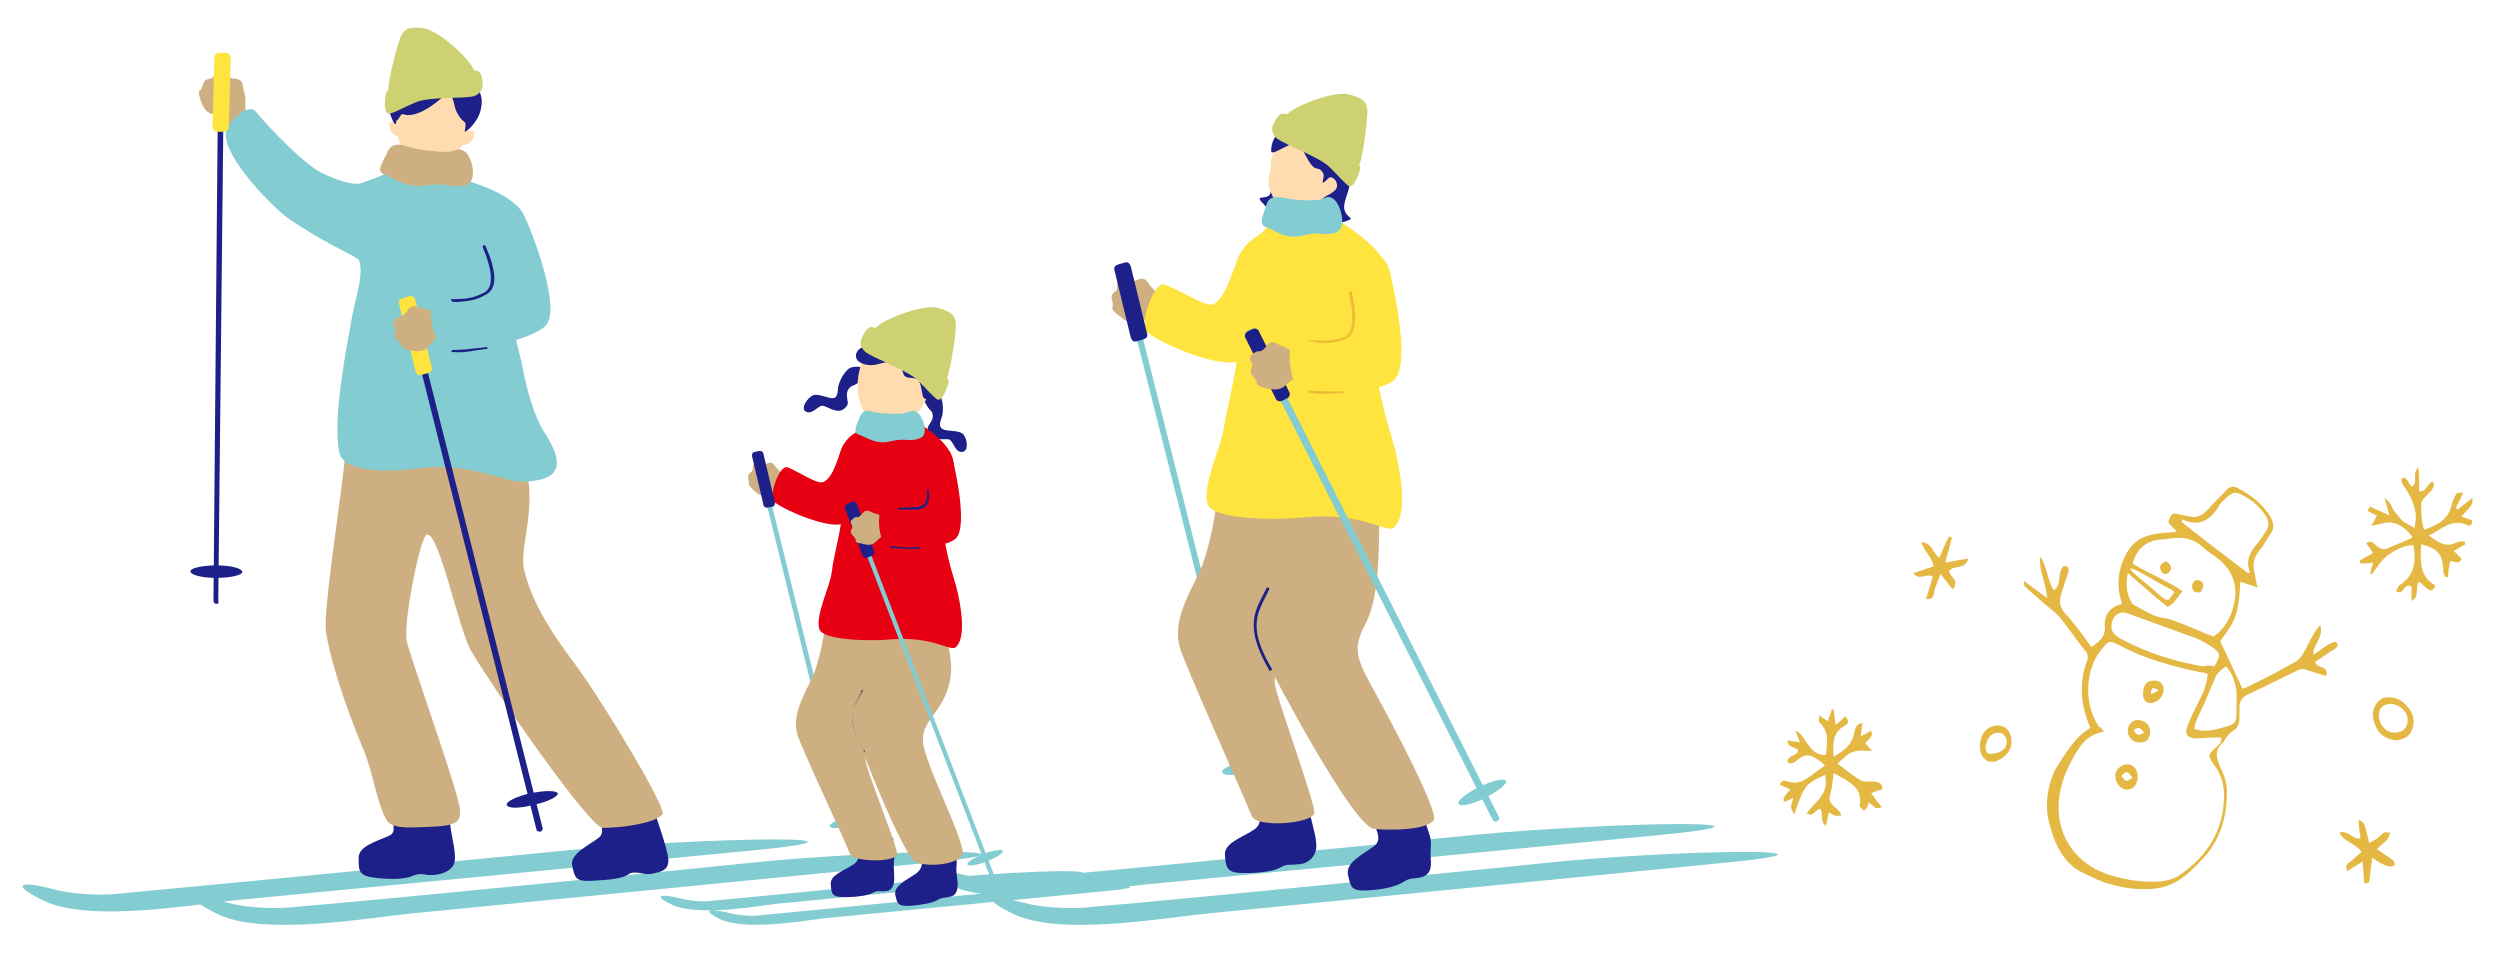 <?xml version="1.0" encoding="utf-8"?>
<!-- Generator: Adobe Illustrator 25.4.8, SVG Export Plug-In . SVG Version: 6.00 Build 0)  -->
<svg version="1.1" id="レイヤー_1" xmlns="http://www.w3.org/2000/svg" xmlns:xlink="http://www.w3.org/1999/xlink" x="0px"
	 y="0px" viewBox="0 0 260 100" style="enable-background:new 0 0 260 100;" xml:space="preserve">
<style type="text/css">
	.st0{fill:#83CCD2;}
	.st1{fill:#1D2088;}
	.st2{fill:#CDAF81;}
	.st3{fill:#FFDBB0;}
	.st4{fill:#CDD171;}
	.st5{fill:#FFE33F;}
	.st6{fill:#EDBC32;}
	.st7{fill:#E60012;}
	.st8{fill:#E4B842;}
</style>
<g>
	<g>
		<path class="st0" d="M4.6,93.7C9.5,96,20.5,94,24.7,93.6l54-5.2c6.3-0.6,7.1-1.1,1.8-1.1c-5.3,0-14.8,0.5-21.2,1.1
			c0,0-35.6,3.5-47.6,4.6c-1.5,0.1-4.2,0-6.1-0.5C1.9,91.5,1.1,92,4.6,93.7z"/>
		<path class="st0" d="M22.7,95.1c4.9,2.3,15.9,0.3,20.1-0.1l54-5.3c6.3-0.6,7.1-1.1,1.8-1.1c-5.3,0-14.8,0.5-21.2,1.2
			c0,0-35.6,3.6-47.6,4.6c-1.5,0.1-4.2,0-6.1-0.5C20,92.9,19.2,93.4,22.7,95.1z"/>
		<g>
			<path class="st1" d="M46,81.9c-0.1-0.6-1.8-0.3-3.3-0.3c-0.7,0-2.3-0.5-2.6,0.9c-0.3,1.4,1.7,3.8,0.4,4.4
				c-1.3,0.6-3.3,1.1-3.2,2.4c0,1.3,0,1.8,1.8,2c1.8,0.2,3.1,0.1,3.8-0.2c0.7-0.3,1-0.2,1.6-0.1c1.2,0.1,2.7-0.4,2.8-1.5
				c0.1-1.1-0.3-2.2-0.5-3.9C46.8,84.5,46.1,82.9,46,81.9z"/>
		</g>
		<g>
			<path class="st1" d="M66.3,80.7c0.1-0.6-1.8,0.4-2.7,0.5c-1.5,0.2-2.1-0.3-2.2,1.2c-0.1,1.5,2,3.8,0.9,4.7
				c-1.2,0.9-3,1.7-2.8,2.9c0.3,1.3,0.3,1.7,2.1,1.6c1.8-0.1,3.1-0.2,3.8-0.7c0.6-0.4,1.6,0.1,2.2,0c1.2-0.2,2-0.4,1.9-1.6
				c-0.1-1.1-1.2-4.1-1.5-5.1C67.7,82,66.3,81,66.3,80.7z"/>
		</g>
		<path class="st2" d="M25.5,11.3c0-0.5,0.1-1.1-0.1-1.7c-0.2-0.6,0-1.3-0.9-1.4c-1-0.1-0.7-0.4-1.1-0.5c-0.4-0.2-0.8-0.4-1,0
			C22.2,8,22,8.2,21.8,8.2c-0.2,0-0.5,0.1-0.6,0.4C21,8.9,21,9.3,20.8,9.4c-0.2,0.1-0.1,0.5,0,0.8c0.1,0.3,0.4,1.4,1.1,1.6
			c0.7,0.2,1.2,0.1,1.6,0.7c0.1,0.1,1.6,2.7,1.8,2.9c0.4,0.6,2.5-0.4,2.1-1.1C27.2,14.1,25.5,11.5,25.5,11.3z"/>
		<path class="st0" d="M33.7,18.1c-1.9-0.8-5.8-4.9-7.1-6.5c-0.8-1-3,1.2-3.1,2.1c-0.4,2.6,5,8,6.6,9.1c3.9,2.6,5.8,3.3,6.9,4
			c2.9,2,4.7-7.2,2-8.2C38.3,18.5,38,20.1,33.7,18.1z"/>
		<g>
			<path class="st3" d="M48.5,13.7c0.5-2.4,0.1-5.4-2.9-5.9c-3-0.4-4.3,2.6-4.5,5c-0.1-0.2-0.6-0.3-0.6,0.1c0,0.2,0,0.5,0.2,0.8
				c0.2,0.4,0.6,0.4,0.7,0.5c0.1,0.6,0.4,1.2,0.7,1.6c0.4,0.5,1.4,1.3,2.4,1.5c0.8,0.1,1.8-0.4,2.4-0.9c0.5-0.4,0.9-0.9,1.2-1.3
				c0.2-0.1,0.5,0,0.8-0.3c0.3-0.2,0.5-0.9,0.4-1.1C49,13.5,48.5,13.6,48.5,13.7z"/>
			<path class="st1" d="M46.6,6.7c-0.2-0.3-1.2-0.9-2.2-0.7c-1.1,0.2-1.9,0.6-2.1,1.1c-0.2,0.5-0.8,0.9-1.3,1.5
				c-1.2,1.3-0.8,2.4-0.5,3.1c0.3,0.7,0.4,1.1,0.6,1.2c0.2,0,0-0.3,0.2-0.4c0.2-0.1,0.4-0.8,0.7-0.6c0.5,0.2,1.8,0.1,3.8-1.6
				c0.5-0.4,0.9-0.7,1.1-0.4c0.1,0.1,0.3,0.7,0.4,1.2c0.1,0.5,0.6,1.3,0.9,1.5c0.3,0.2,0.2,0.3,0.2,0.6c0,0.3-0.3,0.8,0.4,0.2
				c1-1,1.3-1.9,1.3-2.9c0-1-1.1-2.9-1.9-3C47.4,7.2,46.8,7.1,46.6,6.7z"/>
		</g>
		<path class="st2" d="M33.9,65.7c-0.3-2.2,1.4-12.6,2.1-19.1c0.4-1.1,3.3-2.1,9.2-2.2c2.2,0,6.9-1.3,8.5,1.7
			c2.9,5.5,0.2,10.3,0.8,13.1c0.9,4.1,4,8.1,5.4,10c3.4,4.7,9.5,15,9,15.5c-0.9,1-4.5,1.4-6.2,1.4c-1.4,0-11.6-14.8-13.7-18.4
			c-1.3-2.2-3.3-12.3-4.6-12.1c-0.7,0.1-2.5,9.3-2.1,11.1c0.4,1.7,4.6,13.5,5.3,16.4c0.6,2.3,0.4,2.8-3.2,2.9
			c-2.2,0.1-3.8,0.2-4.3-0.9c-1-2-1.2-4.3-2.2-6.9C35.6,72.7,34.3,68.3,33.9,65.7z"/>
		<path class="st0" d="M41.8,17.2c0.6-0.4,0.7-0.5,1.9-0.2c1.1,0.3,2.9-0.5,3,1.1c0,0.3,5.4,1.3,7.2,3.5c2.2,2.9-0.9,7.8-1.1,10
			c0,0.7,1.3,5,1.7,7.4c0.3,1.4,1,4.3,2.2,6.1c1.7,2.7,2.2,4.9-2.4,5c-1.6,0.1-5.7-2.1-10.7-1.4c-2,0.3-7.8,0.7-8.3-1.6
			c-0.8-3.6,0.9-11.8,1.4-14.6c0.3-1.6,1.6-5.4,0.1-5.9c-2.9-0.9-2.1-6.4,0.9-7.6C39.6,18.4,41.5,17.4,41.8,17.2z"/>
		<path class="st2" d="M40.3,15.8c-0.3,0.8-1.3,2-0.4,2.3c0.9,0.3,2.3,1.5,4.4,1.2c2.2-0.4,2.5,0.3,4,0c1.5-0.3,0.8-2.9,0.1-3.5
			c-0.8-0.6-1,0-2,0c-1,0-2.8-0.2-3.8-0.5C41.5,14.9,40.7,14.9,40.3,15.8z"/>
		<g>
			<path class="st4" d="M49.4,8c0.2-0.5-0.5-1.5-1.4-2.4c-0.9-0.9-2.8-2.6-4.2-2.7c-1.4-0.1-1.9,0.1-2.3,1.4
				c-0.4,1.2-1.3,4.7-1.1,5.5c0.2,0.8,2.5,0.2,4.2-0.1C46.4,9.4,49.1,8.7,49.4,8z"/>
			<path class="st4" d="M50,7.7c0.3,0.9,0.4,1.9-0.7,2.3c-1.1,0.3-4.8,0-6.2,0.7c-1.4,0.6-1.8,0.9-2.5,1.1c-0.7,0.2-0.6-1.2-0.5-1.9
				c0.1-0.6,0.4-0.6,1.2-0.8c0.8-0.2,5-1.2,5.9-1.4C48.1,7.5,49.8,7,50,7.7z"/>
		</g>
		<g>
			<path class="st1" d="M22.5,62.8c-0.2,0-0.3-0.2-0.3-0.3L22.7,6c0-0.2,0.2-0.3,0.3-0.3c0.2,0,0.3,0.2,0.3,0.3l-0.6,56.5
				C22.8,62.7,22.7,62.8,22.5,62.8C22.5,62.8,22.5,62.8,22.5,62.8z"/>
			<path class="st1" d="M25.2,59.5c0,0.3-1.2,0.6-2.7,0.6c-1.5,0-2.7-0.3-2.7-0.7c0-0.3,1.2-0.6,2.7-0.6
				C24,58.8,25.2,59.1,25.2,59.5z"/>
			<path class="st5" d="M23.8,13.2c0,0.3-0.2,0.5-0.5,0.5l-0.7,0c-0.3,0-0.5-0.2-0.5-0.5L22.3,6c0-0.3,0.2-0.5,0.5-0.5l0.7,0
				c0.3,0,0.5,0.2,0.5,0.5L23.8,13.2z"/>
		</g>
		<g>
			<path class="st1" d="M56.2,86.5c-0.2,0-0.4-0.1-0.4-0.2L42,31.4c0-0.2,0.1-0.4,0.2-0.4c0.2,0,0.4,0.1,0.4,0.2l13.8,54.8
				C56.5,86.2,56.4,86.4,56.2,86.5C56.2,86.5,56.2,86.5,56.2,86.5z"/>
			<path class="st1" d="M58,82.5c0.1,0.3-1,0.9-2.5,1.2c-1.5,0.4-2.7,0.4-2.8,0c-0.1-0.3,1-0.9,2.5-1.2C56.6,82.2,57.9,82.2,58,82.5
				z"/>
			<path class="st5" d="M44.9,38.2c0.1,0.3-0.1,0.5-0.4,0.6l-0.7,0.2c-0.3,0.1-0.5-0.1-0.6-0.4l-1.7-7c-0.1-0.3,0.1-0.5,0.4-0.6
				l0.7-0.2c0.3-0.1,0.5,0.1,0.6,0.4L44.9,38.2z"/>
		</g>
		<g>
			<path class="st2" d="M45.7,32.8c-0.4-0.2-0.9-0.6-1.6-0.7s-1.2-0.6-1.7,0.2c-0.6,0.8-0.7,0.5-1,0.7c-0.3,0.2-0.7,0.5-0.5,0.8
				c0.2,0.3,0.3,0.6,0.2,0.7c-0.1,0.2-0.2,0.5,0.1,0.8c0.3,0.3,0.6,0.5,0.6,0.7c0,0.2,0.3,0.3,0.7,0.4c0.4,0.1,1.4,0.3,1.9-0.2
				c0.5-0.5,0.7-1,1.4-1.1c0.1,0,3.1-0.2,3.4-0.2c0.7-0.1,0.8-2.4,0-2.4C49,32.6,45.8,32.9,45.7,32.8z"/>
			<g>
				<path class="st0" d="M51.1,30.1C50.6,31,47,31,45.3,31.5c-1.2,0.3,0.1,4.9,1,5c2.6,0.2,9.3-1.2,10.5-2.7
					c1.6-1.9-1.6-10.1-2.4-11.6c-1.4-2.4-3.9-0.9-4.2,1.9C50,25.4,51.8,28.5,51.1,30.1z"/>
				<path class="st1" d="M47.1,31.4C47.1,31.4,47.1,31.4,47.1,31.4c0.2,0,0.4,0,0.6,0c0.8-0.1,1.8-0.1,2.9-0.8
					c1.1-0.6,1.1-2.3-0.1-5c0-0.1-0.1-0.1-0.2-0.1c-0.1,0-0.1,0.1-0.1,0.2c1.1,2.6,1.1,4.2,0.2,4.7c-1.1,0.6-2,0.7-2.8,0.7
					c-0.2,0-0.4,0-0.6,0c-0.1,0-0.1,0.1-0.1,0.1C47,31.3,47,31.3,47.1,31.4z"/>
				<path class="st1" d="M47,36.6C47,36.6,47,36.6,47,36.6c0.9,0.1,1.7,0,2.7-0.2c0.3,0,0.6-0.1,0.9-0.1c0.1,0,0.1-0.1,0.1-0.1
					c0-0.1-0.1-0.1-0.1-0.1c-0.3,0-0.6,0.1-0.9,0.1c-0.9,0.1-1.7,0.2-2.6,0.2c-0.1,0-0.1,0-0.1,0.1C46.9,36.5,46.9,36.6,47,36.6z"/>
			</g>
		</g>
	</g>
	<g>
		<path class="st0" d="M98.9,92.1c4.9,2.3,15.9,0.3,20.1-0.1l54-5.2c6.3-0.6,7.1-1.1,1.8-1.1c-5.3,0-14.8,0.5-21.2,1.1
			c0,0-35.6,3.5-47.6,4.6c-1.5,0.1-4.2,0-6.1-0.5C96.2,90,95.3,90.5,98.9,92.1z"/>
		<path class="st0" d="M105.5,95.1c4.9,2.3,15.9,0.3,20.1-0.1l54-5.3c6.3-0.6,7.1-1.1,1.8-1.1c-5.3,0-14.8,0.5-21.2,1.2
			c0,0-35.6,3.6-47.6,4.6c-1.5,0.1-4.2,0-6.1-0.5C102.8,92.9,101.9,93.4,105.5,95.1z"/>
		<path class="st2" d="M120.7,31.4c-0.3-0.4-0.4-1-0.9-1.5c-0.5-0.5-0.6-1.2-1.5-0.8c-0.9,0.4-0.8,0-1.2,0c-0.4,0-0.9,0-0.9,0.4
			c0,0.4,0,0.7-0.2,0.8c-0.2,0.1-0.4,0.3-0.4,0.7c0.1,0.4,0.2,0.7,0.1,0.9c-0.1,0.2,0.1,0.5,0.4,0.7c0.3,0.2,1,1,1.7,0.9
			c0.7-0.1,1.1-0.5,1.8-0.1c0.1,0.1,2.7,1.6,2.9,1.8c0.6,0.3,2-1.5,1.3-2C123.6,33,120.8,31.5,120.7,31.4z"/>
		<path class="st5" d="M126.3,31.6c-0.8,0.5-3.6-1.5-5.2-2c-1.2-0.4-2.6,4.4-1.9,4.9c2.1,1.6,7.7,3.7,9.5,3.1
			c0.9-0.3,2.4-3.1,2.8-3.4c0.9-1,2.4-5.1,2.5-5.7c0.7-3.2-3.7-3.8-4.9-2C128.2,27.6,127.7,30.7,126.3,31.6z"/>
		<g>
			<path class="st0" d="M130.6,83c-0.2,0-0.4-0.1-0.4-0.2L116.4,28c0-0.2,0.1-0.4,0.2-0.4c0.2,0,0.4,0.1,0.4,0.2l13.8,54.8
				C130.9,82.8,130.8,82.9,130.6,83C130.6,83,130.6,83,130.6,83z"/>
			<path class="st0" d="M132.4,79.1c0.1,0.3-1,0.9-2.5,1.2c-1.5,0.4-2.7,0.4-2.8,0c-0.1-0.3,1-0.9,2.5-1.2
				C131.1,78.7,132.3,78.7,132.4,79.1z"/>
			<path class="st1" d="M119.3,34.7c0.1,0.3-0.1,0.5-0.4,0.6l-0.7,0.2c-0.3,0.1-0.5-0.1-0.6-0.4l-1.7-7c-0.1-0.3,0.1-0.5,0.4-0.6
				l0.7-0.2c0.3-0.1,0.5,0.1,0.6,0.4L119.3,34.7z"/>
		</g>
		<g>
			<path class="st1" d="M131.4,21.2c0.6,0.9,2.5,1.3,3.4,1.1c1.9-0.6-1.2-2.5-1.3-3.3c-0.1-0.6-0.6-0.5-1.3,0.3
				c-0.2,0.2,0.3,1-0.6,1.2C131,20.6,130.7,20.5,131.4,21.2z"/>
			<path class="st3" d="M138.3,21.2c-1,1.1-2.3,1.4-3.2,1.2c-0.9-0.2-1.8-0.7-2.4-1.4c-0.5-0.7-0.8-1.7-0.8-2c0-0.4,0.1-0.8,0.2-1.1
				c0.3-0.9-0.3-1,0.7-2.6c0.3-0.5,2.1-2.7,4.6-2.2C139.6,13.3,140.4,18.9,138.3,21.2z"/>
			<path class="st1" d="M135.4,15.4c-0.4-1.5-3.2,1.1-3.2,0.3c0-1.9,1.7-2.7,3.1-3c0.3-0.1,1.1-0.3,2-0.3c1.7,0.1,3.6,1.9,3.6,4
				c0,1.7-0.3,2-0.6,3.1c-0.1,0.6-0.6,1.6-0.5,2.2c0.2,1.1,1.3,0.9,0.2,1.3c-1,0.4-2.9,0-3.5-0.6c-0.4-0.3,1-1.9,1.6-2.1
				c1.1-0.6,1-0.9,0.9-1.3c-0.1-0.4-0.6-0.7-0.8-0.5c-1.2,1.2-0.3-0.1-0.6-0.5C136.9,16.9,136.9,18.6,135.4,15.4z"/>
		</g>
		<g>
			<path class="st4" d="M133.5,12.5c0-0.5,1-1.2,2.2-1.7c1.2-0.5,3.6-1.4,4.9-0.9c1.3,0.4,1.7,0.8,1.6,2.1c-0.1,1.3-0.5,4.8-1,5.5
				c-0.5,0.7-2.4-0.8-3.9-1.7C135.8,14.9,133.5,13.2,133.5,12.5z"/>
			<path class="st4" d="M133,12c-0.6,0.8-1.1,1.6-0.2,2.4c0.9,0.7,4.4,1.9,5.5,3c1.1,1.1,1.4,1.5,1.9,1.9s1-0.9,1.2-1.5
				c0.2-0.6-0.1-0.7-0.8-1.2c-0.7-0.5-4.2-3-5-3.5C134.9,12.4,133.5,11.4,133,12z"/>
		</g>
		<g>
			<path class="st1" d="M135.4,81.3c-0.1-0.6-1.2-0.1-2.3,0.1c-1.5,0.3-2,0-2.2,1.4c-0.2,1.5,0.7,2.7-0.5,3.5
				c-1.2,0.8-3.2,1.4-3,2.7c0.1,1.3,0.2,1.8,2,1.8c1.8,0,3.1-0.2,3.8-0.6c0.7-0.4,1-0.2,1.6-0.3c1.2,0,2-0.7,2.1-1.8
				c0-1.1-0.3-1.8-0.5-2.8C135.9,83.7,135.8,82.8,135.4,81.3z"/>
		</g>
		<g>
			<path class="st1" d="M147.1,82.5c-0.2-0.5-1.5,0.2-2.7,0.3c-1.6,0.1-1.6,0.2-1.7,1.6c0,1.5,1.3,2.8,0.2,3.6c-1.2,0.9-3,1.7-2.7,3
				c0.3,1.3,0.3,1.7,2.1,1.6c1.8-0.1,3.1-0.5,3.7-0.9c0.6-0.4,0.9-0.3,1.5-0.4c1.2-0.2,1.4-0.9,1.3-2c-0.1-1.1,0.2-1.7-0.2-2.7
				C148,84.8,147.7,83.9,147.1,82.5z"/>
		</g>
		<path class="st2" d="M137.8,48.5c-0.3-0.2-9.1-2.5-10.6-0.8c-0.3,0.4-0.5,6.4-2.1,10.9c-0.8,2.3-3.3,5.5-2.4,8.7
			c0.4,1.6,6.4,14.9,7.5,17.6c0.5,1.2,6.4,0.8,6.5-0.4c0-1.1-3.1-9.6-4-12.8c-0.8-2.9,2.4-4.6,3.9-7.1c1.4-2.4,3.7-5.6,2.4-10
			C138.5,52.6,137.9,48.5,137.8,48.5z"/>
		<g>
			<path class="st2" d="M143.4,50.2c-0.3-0.1-11.5-1.4-11.4,1c0,1.5,1.2,5.4,0.6,9.9c-0.3,2.2-2.5,4.1-1.2,7
				c0.7,1.5,9.3,17.9,11.5,18.1c1.9,0.2,5.5,0.1,6.2-0.9c0.6-0.8-4.5-10.4-6.1-13.3c-1.9-3.4-2.4-4.5-1-7.1c1-2,1.3-4.5,1.4-8.1
				C143.5,52.7,143.5,50.2,143.4,50.2z"/>
			<path class="st1" d="M132.1,69.8c0,0-0.1,0-0.1-0.1c-2.5-4.3-1.6-6-0.6-7.9c0.1-0.2,0.2-0.4,0.3-0.6c0-0.1,0.1-0.1,0.2-0.1
				c0.1,0,0.1,0.1,0.1,0.2c-0.1,0.2-0.2,0.4-0.3,0.6c-1,2-1.9,3.5,0.6,7.7C132.2,69.7,132.2,69.7,132.1,69.8
				C132.1,69.8,132.1,69.8,132.1,69.8z"/>
		</g>
		<path class="st5" d="M144.8,45.7c-1.1-3.6-1.4-5.4-1.7-7c-0.2-1.3,0.2-2.7,0.5-3.8c0.5-1.5,1.8-5.1,0.4-7.6
			c-0.9-1.7-2.6-2.9-4.8-4.4c-1.7-1.2-2.7-1-3.6-0.9c-1.7,0-3,0-3.3,0.6c-1,2.4-2.1,1.6-3.4,3.9c-1.1,2-1.7,9.5-0.5,9.5
			c0.9,0-0.7,5.9-1.1,8.4c-0.3,2.2-2.3,6-1.7,8c0.4,1.7,7.3,1.7,10.1,1.4c6.5-0.6,8.7,2,9.4,0.9C146.7,53,145.2,47,144.8,45.7z"/>
		<path class="st0" d="M131.7,21.3c-0.2,0.8-0.9,2-0.1,2.3c0.8,0.2,2,1.4,3.9,0.9c1.8-0.5,2.2,0.1,3.4-0.3c1.3-0.4,0.5-3-0.2-3.5
			c-0.7-0.5-0.8,0-1.7,0.1c-0.9,0.1-2.4,0-3.3-0.2C132.6,20.4,132,20.4,131.7,21.3z"/>
		<g>
			<path class="st0" d="M155.7,85.4c-0.2,0.1-0.4,0-0.5-0.2l-25.5-50.4c-0.1-0.2,0-0.4,0.2-0.5c0.2-0.1,0.4,0,0.5,0.2L155.9,85
				C156,85.1,155.9,85.3,155.7,85.4C155.7,85.4,155.7,85.4,155.7,85.4z"/>
			<path class="st0" d="M156.6,81.2c0.2,0.3-0.8,1.1-2.2,1.8c-1.3,0.7-2.6,0.9-2.7,0.6c-0.2-0.3,0.8-1.1,2.2-1.8
				C155.2,81.2,156.4,80.9,156.6,81.2z"/>
			<path class="st1" d="M134.1,40.8c0.1,0.2,0,0.5-0.2,0.6l-0.6,0.3c-0.2,0.1-0.5,0-0.6-0.2l-3.2-6.4c-0.1-0.2,0-0.5,0.2-0.6
				l0.6-0.3c0.2-0.1,0.5,0,0.6,0.2L134.1,40.8z"/>
		</g>
		<g>
			<path class="st2" d="M134.9,36.9c-0.4-0.2-0.9-0.7-1.5-0.9c-0.7-0.2-1.1-0.8-1.7,0c-0.6,0.8-0.7,0.4-1.1,0.6
				c-0.3,0.2-0.7,0.4-0.6,0.8c0.2,0.4,0.3,0.6,0.2,0.8c-0.1,0.2-0.2,0.5,0,0.8c0.2,0.3,0.5,0.5,0.5,0.8c0,0.2,0.3,0.4,0.7,0.5
				c0.3,0.1,1.4,0.4,2,0c0.6-0.4,0.8-0.9,1.5-0.9c0.1,0,3.1,0.1,3.4,0.2c0.7,0,1-2.3,0.2-2.4C138.2,37,135,36.9,134.9,36.9z"/>
			<g>
				<path class="st5" d="M140.6,34.7c-0.5,0.8-4.1,0.5-5.8,0.7c-1.3,0.2-0.5,4.9,0.4,5.1c2.6,0.5,8.4,0.4,9.8-1
					c1.8-1.7-0.2-10.1-0.4-11c-0.7-3.2-3.6-2.7-4.3,0C140,30,141.5,33.3,140.6,34.7z"/>
				<path class="st6" d="M136.2,35.5C136.2,35.6,136.2,35.6,136.2,35.5c0.2,0,0.4,0,0.6,0.1c0.8,0.1,1.8,0.2,3-0.3
					c1.2-0.4,1.4-2.1,0.8-4.9c0-0.1-0.1-0.1-0.2-0.1c-0.1,0-0.1,0.1-0.1,0.2c0.6,2.7,0.4,4.3-0.6,4.6c-1.2,0.4-2.1,0.3-2.9,0.3
					c-0.2,0-0.4,0-0.6-0.1c-0.1,0-0.1,0-0.1,0.1C136.1,35.5,136.1,35.5,136.2,35.5z"/>
				<path class="st6" d="M136.1,40.8C136.1,40.8,136.1,40.8,136.1,40.8c0.9,0.2,1.7,0.2,2.7,0.1c0.3,0,0.6,0,0.9,0
					c0.1,0,0.1-0.1,0.1-0.1c0-0.1-0.1-0.1-0.1-0.1c-0.3,0-0.6,0-0.9,0c-0.9,0-1.8,0-2.6-0.1c-0.1,0-0.1,0-0.1,0.1
					C136,40.7,136,40.8,136.1,40.8z"/>
			</g>
		</g>
	</g>
	<g>
		<path class="st0" d="M69.9,94.1c2.6,1.2,8.5,0.2,10.8-0.1l29-2.8c3.4-0.3,3.8-0.6,1-0.6c-2.9,0-8,0.3-11.3,0.6
			c0,0-19.1,1.9-25.5,2.5c-0.8,0.1-2.2,0-3.3-0.3C68.5,92.9,68,93.2,69.9,94.1z"/>
		<path class="st0" d="M74.9,95.6c2.6,1.2,8.5,0.2,10.8-0.1l29-2.8c3.4-0.3,3.8-0.6,1-0.6c-2.9,0-8,0.3-11.3,0.6
			c0,0-19.1,1.9-25.5,2.5c-0.8,0.1-2.2,0-3.3-0.3C73.5,94.4,73.1,94.7,74.9,95.6z"/>
		<path class="st2" d="M81.6,49.9c-0.2-0.3-0.3-0.7-0.7-1.1c-0.4-0.3-0.4-0.9-1.1-0.6c-0.7,0.3-0.6,0-0.9,0c-0.3,0-0.6,0-0.6,0.3
			c0,0.3,0,0.5-0.2,0.6c-0.1,0.1-0.3,0.2-0.3,0.5c0,0.3,0.1,0.5,0.1,0.7c-0.1,0.1,0.1,0.3,0.3,0.5c0.2,0.2,0.7,0.8,1.3,0.7
			c0.5-0.1,0.8-0.3,1.3-0.1c0.1,0,2,1.2,2.2,1.3c0.4,0.2,1.5-1.1,1-1.4C83.7,51.1,81.7,50,81.6,49.9z"/>
		<path class="st7" d="M85.7,50.1c-0.6,0.4-2.7-1.1-3.8-1.5c-0.9-0.3-2,3.2-1.4,3.6c1.5,1.1,5.6,2.7,7,2.3c0.6-0.2,1.8-2.2,2-2.5
			c0.7-0.7,1.8-3.8,1.8-4.2c0.5-2.3-2.7-2.8-3.6-1.5C87.2,47.2,86.8,49.5,85.7,50.1z"/>
		<g>
			<path class="st0" d="M88.7,87.9c-0.1,0-0.3-0.1-0.3-0.2l-9.9-40.3c0-0.1,0-0.3,0.2-0.3c0.1,0,0.3,0,0.3,0.2l9.9,40.3
				C88.9,87.7,88.9,87.8,88.7,87.9C88.7,87.9,88.7,87.9,88.7,87.9z"/>
			<path class="st0" d="M90.1,85c0.1,0.2-0.8,0.7-1.8,0.9c-1.1,0.3-2,0.3-2,0c-0.1-0.2,0.8-0.7,1.8-0.9C89.1,84.7,90,84.7,90.1,85z"
				/>
			<path class="st1" d="M80.6,52.3c0,0.2-0.1,0.4-0.3,0.4l-0.5,0.1c-0.2,0-0.4-0.1-0.4-0.3l-1.2-5.1c0-0.2,0.1-0.4,0.3-0.4l0.5-0.1
				c0.2,0,0.4,0.1,0.4,0.3L80.6,52.3z"/>
		</g>
		<g>
			<path class="st1" d="M92.9,87.3c0.1-0.4-1.1-0.1-1.7-0.3c-0.5-0.1-1.6-0.5-1.7,0.6c-0.1,1.1,0,1.9-0.9,2.4c-0.9,0.6-2.3,1-2.2,2
				c0.1,1,0.1,1.3,1.5,1.3s2.3-0.2,2.8-0.4c0.5-0.3,0.7-0.2,1.2-0.2c0.9,0,1.1-0.6,1.1-1.4c0-0.8-0.1-1.2,0-2S92.8,87.5,92.9,87.3z"
				/>
		</g>
		<g>
			<path class="st1" d="M99.4,87.9c0.1-0.4-1.1-0.1-1.7-0.2c-0.5-0.1-1.6-0.3-1.7,0.7s0.1,1.9-0.8,2.5c-0.9,0.6-2.2,1.2-2.1,2.1
				c0.2,0.9,0.2,1.3,1.6,1.2c1.3-0.1,2.3-0.3,2.8-0.6c0.5-0.3,0.7-0.2,1.1-0.3c0.9-0.1,1-0.7,1-1.5c-0.1-0.8-0.2-1.2-0.1-2
				C99.5,89.1,99.3,88.1,99.4,87.9z"/>
		</g>
		<path class="st2" d="M94.1,62.5c-0.2-0.1-6.7-1.9-7.8-0.6c-0.2,0.3-0.4,4.7-1.6,8c-0.6,1.7-2.4,4-1.8,6.4
			c0.3,1.2,4.7,10.5,5.5,12.5c0.4,0.9,4.9,0.9,4.9,0c0-0.8-2.5-6.9-3.2-9.3c-0.6-2.1,1.8-3.3,2.9-5.2c1.1-1.8,2.7-4.1,1.8-7.4
			C94.6,65.6,94.2,62.6,94.1,62.5z"/>
		<g>
			<path class="st2" d="M97,61.9c-0.2-0.1-6,0.2-5.4,1.9c0.1,0.4-0.1,3.6-1.1,6.8c-0.5,1.6-2.3,2.6-1.7,5c0.3,1.2,5.2,13.7,6.5,14.1
				c1.5,0.5,4.2,0.2,4.8-0.8c0.4-0.7-2.5-6.8-3.3-9c-1-2.7-1.2-3.5,0.1-5.3c1-1.3,2.2-3.1,2-5.7C98.6,65.7,97,62,97,61.9z"/>
			<path class="st1" d="M89.9,78.2C89.8,78.2,89.8,78.2,89.9,78.2c-1.9-3.2-1.3-4.4-0.5-5.9c0.1-0.2,0.2-0.3,0.2-0.5
				c0,0,0.1-0.1,0.1,0c0,0,0.1,0.1,0,0.1c-0.1,0.2-0.2,0.3-0.3,0.5c-0.8,1.4-1.4,2.6,0.4,5.6C90,78.1,90,78.1,89.9,78.2
				C89.9,78.2,89.9,78.2,89.9,78.2z"/>
		</g>
		<g>
			<path class="st1" d="M89.9,38.3c-0.4-0.2-1.4-0.3-1.8,0.2c-0.5,0.5-0.8,1.2-0.9,1.6c-0.1,0.4,0,1.2-0.5,1.3
				c-0.5,0.1-1.5-0.5-2.1-0.3c-0.6,0.2-1.4,1.4-0.8,1.7c0.7,0.4,1.3-0.7,1.8-0.6c0.5,0.1,1.5,0.9,2.2,0.3c0.6-0.5,0.3-0.7,0.3-1.2
				c-0.1-0.5,0.1-1,0.6-1.2c0.4-0.1,1.1-0.7,1.3-1C90.1,38.6,90.1,38.6,89.9,38.3z"/>
			<path class="st1" d="M96.3,40.5c0.4,0,1.4,0.3,1.6,0.9c0.2,0.6,0.2,1.4,0.1,1.8c-0.1,0.4-0.5,1.1,0,1.4c0.4,0.3,1.6,0.1,2.1,0.5
				c0.5,0.4,0.7,1.8,0,1.9c-0.8,0.1-0.9-1.1-1.4-1.3c-0.5-0.1-1.7,0.2-2.1-0.6c-0.3-0.7,0-0.8,0.2-1.2c0.3-0.4,0.3-1-0.1-1.3
				c-0.3-0.3-0.7-1.1-0.8-1.5C96,40.7,95.9,40.7,96.3,40.5z"/>
			<path class="st3" d="M89.5,42c0.4,1.3,1.4,2.1,2.3,2.3c0.9,0.2,2.2,0,3.2-0.9c2.1-1.9,3.4-7.1-0.9-8.1
				C89.9,34.2,88.5,39.3,89.5,42z"/>
			<path class="st1" d="M96.2,36c-0.6-0.6-2-1.2-3.3-1.1c-1.3,0.1-1.7,0.3-2.1,0.8c-0.4,0.5-0.9,0.2-1.3,0.5
				c-0.4,0.3-0.7,0.8-0.3,1.3c0.4,0.4,1.2,0.6,2,0.4c0.8-0.2,1.4-0.4,2-0.1c0.6,0.3,0.6,0.7,0.8,1.2c0.3,0.4,0.6,0.2,1.3,0.4
				c0.6,0.2,0.5,1.8,0.8,2c0.3,0.3,0.5-0.1,0.8-0.6c0.5-0.8,0.8-1.9,0.7-2.6C97.5,37.3,96.6,36.3,96.2,36z"/>
		</g>
		<g>
			<path class="st4" d="M90.7,34.7c0-0.5,1-1.2,2.2-1.7c1.2-0.5,3.6-1.4,4.9-0.9c1.3,0.4,1.7,0.8,1.6,2.1c-0.1,1.3-0.6,4.8-1.1,5.5
				s-2.4-0.8-3.9-1.7C92.9,37.1,90.6,35.5,90.7,34.7z"/>
			<path class="st4" d="M90.2,34.2c-0.6,0.8-1.1,1.6-0.2,2.4c0.9,0.7,4.4,1.9,5.5,3c1.1,1.1,1.4,1.5,1.9,1.9c0.5,0.4,1-0.9,1.2-1.5
				c0.2-0.6-0.1-0.7-0.8-1.2c-0.7-0.5-4.2-3-5-3.6S90.7,33.6,90.2,34.2z"/>
		</g>
		<path class="st7" d="M99.3,60.5c-0.8-2.6-1-4-1.2-5.1c-0.1-0.9,0.1-2,0.4-2.8c0.4-1.1,1.3-3.8,0.3-5.6c-0.7-1.2-1.9-2.1-3.5-3.2
			c-1.3-0.9-2-0.7-2.7-0.7c-1.3,0-2.2,0-2.4,0.4c-0.7,1.8-1.5,1.1-2.5,2.8c-0.8,1.4-1.3,6.9-0.4,7c0.7,0-0.6,4.3-0.8,6.2
			c-0.2,1.6-1.7,4.4-1.3,5.9c0.3,1.2,5.3,1.3,7.4,1.1c4.7-0.4,6.4,1.5,6.9,0.7C100.7,65.9,99.6,61.4,99.3,60.5z"/>
		<g>
			<path class="st0" d="M103.4,91.6c-0.1,0-0.3,0-0.3-0.1L88.2,52.7c0-0.1,0-0.3,0.1-0.3c0.1,0,0.3,0,0.3,0.1l14.9,38.8
				C103.6,91.4,103.5,91.5,103.4,91.6C103.4,91.6,103.4,91.6,103.4,91.6z"/>
			<path class="st0" d="M104.3,88.5c0.1,0.2-0.7,0.7-1.7,1.1c-1,0.4-1.9,0.5-2,0.3c-0.1-0.2,0.7-0.7,1.7-1.1
				C103.4,88.4,104.3,88.3,104.3,88.5z"/>
			<path class="st1" d="M90.9,57.3c0.1,0.2,0,0.4-0.2,0.5L90.2,58c-0.2,0.1-0.4,0-0.5-0.2l-1.8-4.9c-0.1-0.2,0-0.4,0.2-0.5l0.5-0.2
				c0.2-0.1,0.4,0,0.5,0.2L90.9,57.3z"/>
		</g>
		<path class="st0" d="M89.4,43.4c-0.2,0.6-0.8,1.6-0.1,1.8c0.7,0.2,1.8,1.1,3.3,0.7c1.6-0.4,1.9,0.1,3-0.3c1.1-0.3,0.4-2.3-0.2-2.7
			c-0.6-0.4-0.7,0-1.5,0.1c-0.7,0.1-2,0-2.9-0.1C90.3,42.6,89.7,42.6,89.4,43.4z"/>
		<g>
			<path class="st2" d="M92.1,54c-0.3-0.2-0.6-0.5-1.1-0.6c-0.5-0.1-0.8-0.6-1.3,0c-0.5,0.6-0.5,0.3-0.8,0.4
				c-0.2,0.2-0.5,0.3-0.4,0.6c0.1,0.3,0.2,0.4,0.1,0.6c-0.1,0.1-0.2,0.3,0,0.6c0.2,0.2,0.4,0.4,0.4,0.6c0,0.2,0.2,0.3,0.5,0.3
				c0.3,0.1,1,0.3,1.4,0c0.4-0.3,0.6-0.7,1.1-0.7c0.1,0,2.3,0.1,2.5,0.1c0.5,0,0.8-1.7,0.2-1.7C94.5,54.1,92.1,54,92.1,54z"/>
			<g>
				<path class="st7" d="M96.2,52.5c-0.4,0.6-3,0.4-4.3,0.5c-0.9,0.1-0.4,3.6,0.3,3.7c1.9,0.4,6.2,0.3,7.2-0.7
					c1.3-1.2-0.1-7.4-0.3-8.1c-0.5-2.3-2.7-2-3.1,0C95.8,49,96.9,51.4,96.2,52.5z"/>
				<path class="st1" d="M93.9,53c-0.1,0-0.2,0-0.2,0l-0.2,0c-0.1,0-0.1-0.1-0.1-0.1c0-0.1,0.1-0.1,0.1-0.1l0.2,0
					c0.4,0,0.8,0,1.8-0.1c0.3,0,0.6-0.2,0.7-0.4c0.3-0.4,0.2-1,0.2-1.3c0-0.1,0-0.1,0.1-0.1c0.1,0,0.1,0,0.1,0.1
					c0,0.4,0.1,1-0.2,1.5c-0.2,0.3-0.5,0.4-0.9,0.5C94.6,53,94.2,53,93.9,53z"/>
				<path class="st1" d="M95.3,57.1c-0.8,0-2.1-0.1-2.6-0.1c-0.1,0-0.1-0.1-0.1-0.1c0-0.1,0.1-0.1,0.1-0.1c0.7,0.1,2.3,0.2,2.9,0.1
					c0.1,0,0.1,0,0.1,0.1c0,0.1,0,0.1-0.1,0.1C95.6,57.1,95.4,57.1,95.3,57.1z"/>
			</g>
		</g>
	</g>
</g>
<g>
	<g>
		<path class="st8" d="M217.4,75.7c-1-2.3-1.2-4.6-0.4-6.8c0.2-0.5,0.2-0.9-0.2-1.3c-0.9-1.1-1.6-2.2-2.5-3.3
			c-0.5-0.6-1.2-1.1-1.8-1.6c-0.6-0.6-1.3-1.1-1.9-1.7c-0.1-0.1-0.1-0.3-0.1-0.6c0.7,0.6,1.5,1.1,2.4,1.8c-0.1-1.6-0.9-2.9-0.7-4.3
			c0.7,1,0.7,2.4,1.4,3.5c0.9-0.7,0.3-1.8,1-2.5c0.5-0.1,0.6,0.2,0.5,0.6c-0.2,0.7-0.5,1.5-0.7,2.2c-0.3,0.7-0.2,1.4,0.3,2
			c1,1.1,1.9,2.3,2.8,3.6c0.8-0.6,1.5-1,1.4-2.2c-0.1-1.2,0.6-2,1.8-2.3c-0.7-2-0.4-3.8,0.6-5.5c1.2-1.9,3.1-1.8,5.1-2
			c-0.4-0.4-0.7-0.7-0.9-1c0.3-0.9,0.4-1,1.2-0.8c0.3,0.1,0.6,0.1,0.9,0.2c0.9,0.2,1.5-0.1,2.1-0.8c0.6-0.7,1.3-1.3,1.9-2
			c0.3-0.3,0.8-0.4,1.2-0.1c1.3,0.7,2.5,1.6,3.3,2.9c0.3,0.6,0.5,1.1,0.1,1.7c-0.4,0.6-0.7,1.2-1.1,1.7c-0.7,0.8-0.9,1.6-0.6,2.6
			c0.1,0.4,0.1,0.8,0.3,1.4c-0.8-0.3-1.3-0.4-1.8-0.6c-0.2,4-0.8,4.3-2.1,6.2c0.8,1.6,1.5,3.2,2.3,4.9c0,0,0.2,0,0.4-0.1
			c1.7-0.8,3.4-1.7,5-2.6c0.4-0.2,0.7-0.5,0.9-0.9c0.4-0.6,0.7-1.4,1.1-2c0.1-0.3,0.3-0.5,0.7-1c0.4,1.4-0.8,2-0.7,3.1
			c0.6-0.4,1.2-0.9,1.8-1.2c0.2-0.1,0.5-0.2,0.6-0.1c0.2,0.3,0.1,0.5-0.2,0.7c-0.7,0.4-1.3,0.9-2,1.3c0,0.8,1.5,0.3,1.1,1.5
			c-0.7-0.2-1.3-0.4-1.9-0.6c-0.3-0.1-0.7-0.2-1,0c-1.7,0.8-3.4,1.7-5.2,2.5c-0.6,0.3-0.9,0.7-0.9,1.4c0,0.4,0,0.7,0,1.1
			c0,0.6-0.2,1.1-0.8,1.4c-0.3,0.2-0.5,0.5-0.7,0.8c-0.1,0.1-0.1,0.3-0.2,0.3c-1.1,1-0.6,1.9-0.1,3c0.3,0.6,0.5,1.4,0.5,2.1
			c0,2.7-0.7,5.2-2.7,7.2c-1.3,1.4-2.6,2.6-4.6,2.9c-1.7,0.2-3.4,0-5-0.5c-0.8-0.2-1.5-0.6-2.2-0.9c-2.3-0.9-3.3-2.9-3.9-5.1
			c-0.6-2-0.3-4,0.5-5.8C214.8,78.4,215.7,76.7,217.4,75.7z M218.8,76.1c-1.1,0.2-1.9,0.7-2.5,1.6c-1,1.5-1.8,3.1-2.1,4.9
			c-0.6,3.8,1.3,7,4.9,8.3c1.5,0.5,3.1,0.8,4.7,0.8c1,0,2-0.1,2.9-0.7c2.9-2,4.6-4.7,4.6-8.3c0-1.1-0.3-2.2-1-3.1
			c-0.7-1-0.7-1.1,0.2-1.9c0.3-0.3,0.6-0.5,0.5-1c-0.3,0-0.5,0-0.7,0c-0.7,0-1.4,0.1-2,0.1c-0.9-0.1-1.1-0.5-0.8-1.3
			c0.3-0.8,0.7-1.6,1.1-2.4c0.5-0.9,0.9-1.9,1-3c-0.3-0.1-0.5-0.2-0.8-0.2c-2.9-0.6-5.8-1.4-8.4-2.8c-1-0.5-1.1-0.5-1.8,0.4
			c-1.8,2.1-1.9,5.8-0.3,8.1C218.5,75.6,218.6,75.8,218.8,76.1z M221.3,59.6c-0.2,0.9-0.2,1.8,0.2,2.7c0.1,0.3,0.3,0.6,0.6,0.7
			c1,0.5,1.9,1.2,3.1,1.3c0.6,0.1,1.2,0.4,1.8,0.6c1.1,0.4,2.1,0.9,3.2,1.3c1.2-0.8,1.8-2,2.1-3.2c0.5-1.9,0-3.5-1.5-4.8
			c-0.6-0.5-1.2-0.8-1.7-1.3c-1-0.9-2.1-1.1-3.3-0.9c-0.3,0-0.6,0.1-1,0.1c-1.6,0.1-2.6,1-3,2.5c1.7,1.1,3.5,1.7,5.2,2.9
			c-0.6,0.6-0.8,1.3-1.6,1.6C223.9,61.9,222.7,60.8,221.3,59.6z M226.9,54c0,0.1,0,0.2,0,0.3c2.3,1.8,4.6,3.6,6.9,5.3
			c0.1,0,0.2,0,0.2-0.1c-0.6-1.5,0.3-2.4,1.1-3.4c0.2-0.3,0.4-0.6,0.6-0.9c0.3-0.5,0.3-1-0.1-1.6c-0.6-0.9-1.3-1.5-2.2-2
			c-0.9-0.5-1.1-0.5-1.9,0.2c-0.2,0.2-0.4,0.4-0.6,0.6C230,54,228.8,54.9,226.9,54z M230.3,69.3c0.7-1.2,0.7-1.4-0.4-2.1
			c-0.6-0.4-1.3-0.8-2-1c-2.2-0.8-4.4-1.6-6.6-2.4c-0.9-0.3-1.6,0.2-1.7,1.2c-0.1,0.8,0.5,1.2,1.1,1.5c2.6,1.4,5.5,2.3,8.4,2.8
			C229.5,69.2,229.9,69.2,230.3,69.3z M231.5,69.3c-0.4,0.3-0.7,0.5-0.9,0.8c-0.2,0.2-0.2,0.4-0.3,0.6c-0.5,1.1-0.9,2.2-1.4,3.2
			c-0.3,0.6-0.6,1.2-0.7,1.9c1.1,0.4,2.2,0.1,3.2-0.2c1.1-0.3,1.2-0.5,1.2-1.7c0-0.7,0-1.4,0-2.1C232.4,70.9,232.2,70,231.5,69.3z
			 M225.7,62.2c0.2-0.4,0.7-0.6,0.1-0.9c-1.1-0.5-3.4-2-4.2-2.2c-0.3,0.2,2.1,1.9,3,2.8C225.5,62.7,225.6,62.3,225.7,62.2z"/>
		<path class="st8" d="M222.3,81c-0.1,0.8-0.6,1.2-1.3,1.1c-0.6-0.1-1.1-0.9-1-1.6c0.1-0.6,0.8-1.1,1.4-1
			C222,79.6,222.4,80.2,222.3,81z M221.8,80.9c-0.3-0.3-0.4-0.6-0.6-0.6c-0.2,0-0.4,0.2-0.6,0.4c0.2,0.2,0.3,0.4,0.5,0.5
			C221.3,81.3,221.5,81,221.8,80.9z"/>
		<path class="st8" d="M223.6,76.3c-0.1,0.7-0.5,1-1.3,0.9c-0.7-0.1-1.1-0.8-1-1.4c0.1-0.6,0.6-1,1.2-0.9
			C223.3,75,223.7,75.6,223.6,76.3z M223,76.2c-0.3-0.3-0.4-0.5-0.6-0.5c-0.1,0-0.3,0.1-0.5,0.2c0.1,0.2,0.2,0.4,0.4,0.5
			C222.5,76.5,222.7,76.3,223,76.2z"/>
		<path class="st8" d="M222.9,71.8c0.1-0.8,0.6-1.1,1.4-1c0.5,0.1,0.8,0.5,0.7,1.1c-0.1,0.7-0.8,1.3-1.5,1.2
			C223,73,222.8,72.6,222.9,71.8z M223.7,72.2c0.2-0.1,0.5-0.2,0.8-0.4C223.9,71.4,223.7,71.5,223.7,72.2z"/>
		<path class="st8" d="M229.1,61.1c-0.1,0.4-0.3,0.6-0.6,0.5c-0.4,0-0.6-0.4-0.5-0.8c0.1-0.4,0.5-0.6,0.8-0.4
			C229.1,60.5,229.2,60.8,229.1,61.1z"/>
		<path class="st8" d="M225.8,59.1c-0.1,0.4-0.4,0.6-0.6,0.6c-0.3,0.1-0.7-0.6-0.5-0.9c0.1-0.2,0.5-0.5,0.6-0.4
			C225.5,58.5,225.8,58.8,225.8,59.1z"/>
	</g>
	<path class="st8" d="M252.1,55.1c1.4-0.5,2.6-1.1,2.9-2.7c0.1-0.4,0.3-0.8,0.5-1.1c0.1-0.1,0.4,0,0.7-0.1c-0.3,0.6-0.5,1.1-0.8,1.6
		c0.1,0.1,0.1,0.1,0.2,0.2c0.5-0.4,1-0.8,1.5-1.2c0.1,0.6,0.1,0.6-1.1,1.9c0.3,0.1,0.7,0.3,1.1,0.4c0,0.4-0.1,0.7-0.5,0.5
		c-1.6-0.7-2.6,0.4-4,1.1c1,0.7,1.8,1.3,2.9,0.7c0.2-0.1,0.5-0.1,0.8-0.1c0,0.1,0.1,0.2,0.1,0.3c-0.4,0.2-0.8,0.5-1.2,0.7
		c0.3,0.3,0.6,0.6,0.8,0.8c-0.3,0.8-0.8,0.1-1.2,0.3c-0.1,0.5-0.2,1-0.2,1.6c-0.1,0-0.2,0-0.3,0c-0.1-0.2-0.2-0.5-0.2-0.7
		c-0.1-1.7-0.5-2.2-2.3-2.7c-0.1,1.7-0.2,3.4,1.5,4.3c-0.3,0.6-0.5,0.6-0.9,0.3c-0.3-0.2-0.5-0.5-0.8-0.7c-0.5,0.6,0.1,1.5-0.8,2
		c0-0.6,0-1.1,0-1.5c-0.8-0.5-0.8,1-1.6,0.5c0.1-0.2,0.2-0.5,0.3-0.6c1.6-1,1.8-2.4,1.5-4.2c-1,0-1.9,0.5-2.6,1
		c-0.7,0.5-1.2,1.3-1.7,2c-0.1,0-0.2-0.1-0.2-0.1c0.1-0.4,0.2-0.7,0.3-1.1c-0.4,0.1-0.9,0.1-1.3,0.1c0-0.1-0.1-0.2-0.1-0.3
		c0.5-0.3,0.9-0.5,1.4-0.8c-0.2-0.3-0.5-0.7-0.7-1c0.5-0.4,0.7,0,1,0.2c0.5,0.5,1,0.5,1.5,0.2c0.7-0.3,1.5-0.6,2.3-1
		c-0.5-0.8-1.2-1.3-1.9-1.5c-0.7-0.2-1.4,0.1-2.4,0.3c0.2-0.4,0.4-0.6,0.6-1.1c-0.3-0.1-0.7-0.3-1-0.5c0.1-0.1,0.2-0.3,0.3-0.4
		c0.6,0.3,1.2,0.5,2,0.9c-0.2-0.7-0.3-1.1-0.5-1.8c0.6,0.4,0.7,0.8,0.9,1.2c0.3,0.4,0.6,0.8,0.9,1.1c0.3,0.3,0.8,0.5,1.3,0.8
		c0.4-1.6-0.1-2.7-0.8-3.9c-0.2-0.4-0.7-0.7-0.5-1.3c0.7-0.1,0.6,0.7,1.1,0.9c0.6-0.5-0.1-1.3,0.6-2c0.1,0.9,0.1,1.7,0.1,2.5
		c0.8,0.1,0.8-0.9,1.4-1c0.3,0.4,0,0.7-0.2,1c-0.4,0.4-0.9,0.8-1,1.3C251.8,53.2,251.8,54.1,252.1,55.1z"/>
	<path class="st8" d="M195.7,82.1c-0.3,0.1-0.7,0.2-1.1,0.4c0.4,0.5,0.7,1,1.1,1.4c-0.7,0.5-0.9-0.3-1.4-0.4c0,0.1,0,0.3-0.1,0.4
		c-0.1,0.2-0.2,0.3-0.4,0.4c-0.1-0.2-0.4-0.4-0.4-0.5c0.3-1.6-0.7-2.3-1.8-2.9c-0.2-0.1-0.5-0.3-0.9-0.5c-0.1,0.9-0.2,1.7-0.4,2.4
		c-0.2,1,1,1.2,1.2,2c-0.6,0.1-0.6,0.1-1.3-0.3c-0.1,0.5-0.2,0.9-0.3,1.4c-0.7-0.5-0.2-1.2-0.6-1.8c-0.5,0.1-0.7,0.9-1.4,0.5
		c0.8-1.2,2.4-2,1.9-4c-0.9,0.4-1.8,0.8-2.2,1.6c-0.4,0.7-0.7,1.6-1,2.5c-0.4-0.7-0.4-0.7-0.1-1.7c-0.3,0.1-0.6,0.3-1,0.4
		c0-0.2,0-0.4,0-0.4c0.2-0.3,0.4-0.6,0.7-0.9c-0.4-0.2-0.8-0.3-1.1-0.5c0.2-0.6,0.7-0.4,0.9-0.3c0.9,0.3,1.6-0.1,2.3-0.6
		c0.5-0.4,1-0.7,1.5-1.1c-0.3-0.3-0.6-0.5-0.9-0.7c-0.6-0.4-1.1-0.5-1.8,0c-0.3,0.2-0.6,0.7-1.2,0.4c0-0.8,0.9-0.6,1.1-1.2
		c-0.1-0.5-1.1-0.2-1.1-1.1c0.4,0.1,0.8,0.1,1.3,0.2c-0.2-0.4-0.3-0.8-0.5-1.2c0.6,0.2,0.8,0.7,1.1,1.1c0.5,0.7,1,1.5,2.1,1.4
		c0.1-1.2,0.4-2.4-0.7-3.4c-0.1-0.1,0-0.3,0-0.7c0.4,0.3,0.6,0.4,0.9,0.6c0.1-0.4,0.3-0.8,0.4-1.2c0.1,0,0.2,0,0.2,0
		c0.1,0.5,0.1,1,0.2,1.6c0.4-0.3,0.7-0.6,1-0.9c0.5,0.5,0.3,0.8-0.1,1c-1.2,0.7-1.2,1.8-1.1,3.2c1-0.6,1.8-1.1,2.1-2.3
		c0.1-0.4,0.1-1.1,0.9-1.2c-0.1,0.5-0.1,0.9-0.2,1.4c0.4-0.2,0.7-0.4,1.1-0.6c0.3,0.7-0.3,0.8-0.6,1.3c0.2,0.2,0.3,0.4,0.7,0.8
		c-0.8,0-1.4-0.1-2,0.1c-0.6,0.2-1,0.7-1.6,1.2c0.9,0.7,1.6,1.3,2.5,1.8c0.4,0.2,0.9,0,1.4,0.1c0.2,0,0.4,0.1,0.6,0.2
		C195.8,81.9,195.8,82,195.7,82.1z"/>
	<path class="st8" d="M246.7,89.2c-0.1,0.9-0.2,1.7-0.3,2.5c0,0.1-0.2,0.1-0.5,0.2c-0.1-0.8-0.1-1.5-0.2-2.3c-0.6,0.4-1.1,0.7-1.6,1
		c-0.3-0.7,0.2-0.9,0.5-1.1c0.3-0.3,0.6-0.6,1-0.9c-0.6-0.9-1.8-1-2.3-2c0.9-0.3,1.3,0.7,2.2,0.6c-0.1-0.6-0.2-1.2-0.2-1.9
		c0.6,0.2,0.6,0.2,1.1,2.4c0.2-0.2,0.5-0.3,0.7-0.4c0.3-0.2,0.5-0.5,0.8-0.7c0.2-0.1,0.5,0,0.7,0c-0.1,0.2-0.2,0.5-0.3,0.7
		c-0.3,0.3-0.7,0.6-1.1,1c0.6,0.4,1.1,0.8,1.6,1.1c0.2,0.1,0.2,0.4,0.3,0.6c-0.2,0-0.5,0.2-0.7,0.1
		C247.7,89.9,247.3,89.6,246.7,89.2z"/>
	<path class="st8" d="M200.3,62.3c0.3-0.9,0.5-1.6,0.7-2.3c-0.6-0.5-1.4,0.5-2-0.4c0.7-0.2,1.4-0.5,2.1-0.7c-0.2-1-1-1.6-1.3-2.5
		c1.2,0,1.2,1.2,1.9,1.6c0.3-0.7,0.6-1.5,1-2.2c0.1,0,0.2,0.1,0.3,0.1c-0.2,0.8-0.4,1.6-0.7,2.6c0.8-0.1,1.6-0.3,2.4-0.4
		c-0.3,1.2-1.5,0.6-2,1.3c0.1,0.6,1.1,0.9,0.4,1.9c-0.4-0.5-0.8-1-1.3-1.6c-0.2,0.6-0.4,1.1-0.6,1.6
		C201.1,61.7,201.2,62.4,200.3,62.3z"/>
	<path class="st8" d="M249.2,77c-0.9-0.1-1.7-0.5-2.1-1.4c-0.4-0.9-0.5-1.7,0.1-2.5c0.2-0.2,0.4-0.4,0.6-0.5c1-0.2,1.8,0,2.5,0.8
		c0.6,0.7,1,1.5,0.5,2.6C250.5,76.7,249.9,76.9,249.2,77z M250.4,74.9c0-0.9-0.8-1.6-1.7-1.7c-0.8,0-1.3,0.4-1.3,1.2
		c0,0.9,0.7,1.8,1.6,1.8C249.9,76.2,250.4,75.7,250.4,74.9z"/>
	<path class="st8" d="M209.2,77.2c0,1.1-1.3,2.2-2.3,2c-0.1,0-0.3-0.1-0.4-0.2c-0.7-0.5-0.8-1.8-0.2-2.8c0.5-0.7,1.5-1,2.3-0.5
		C209,76.1,209.2,76.5,209.2,77.2z M206.9,78.4c1.1,0,1.8-0.5,1.8-1.2c0-0.6-0.4-1-0.9-1c-0.7,0-1.2,0.6-1.3,1.5
		C206.5,78.1,206.7,78.4,206.9,78.4z"/>
</g>
<g>
</g>
<g>
</g>
<g>
</g>
<g>
</g>
<g>
</g>
<g>
</g>
<g>
</g>
<g>
</g>
<g>
</g>
<g>
</g>
<g>
</g>
<g>
</g>
<g>
</g>
<g>
</g>
<g>
</g>
</svg>
